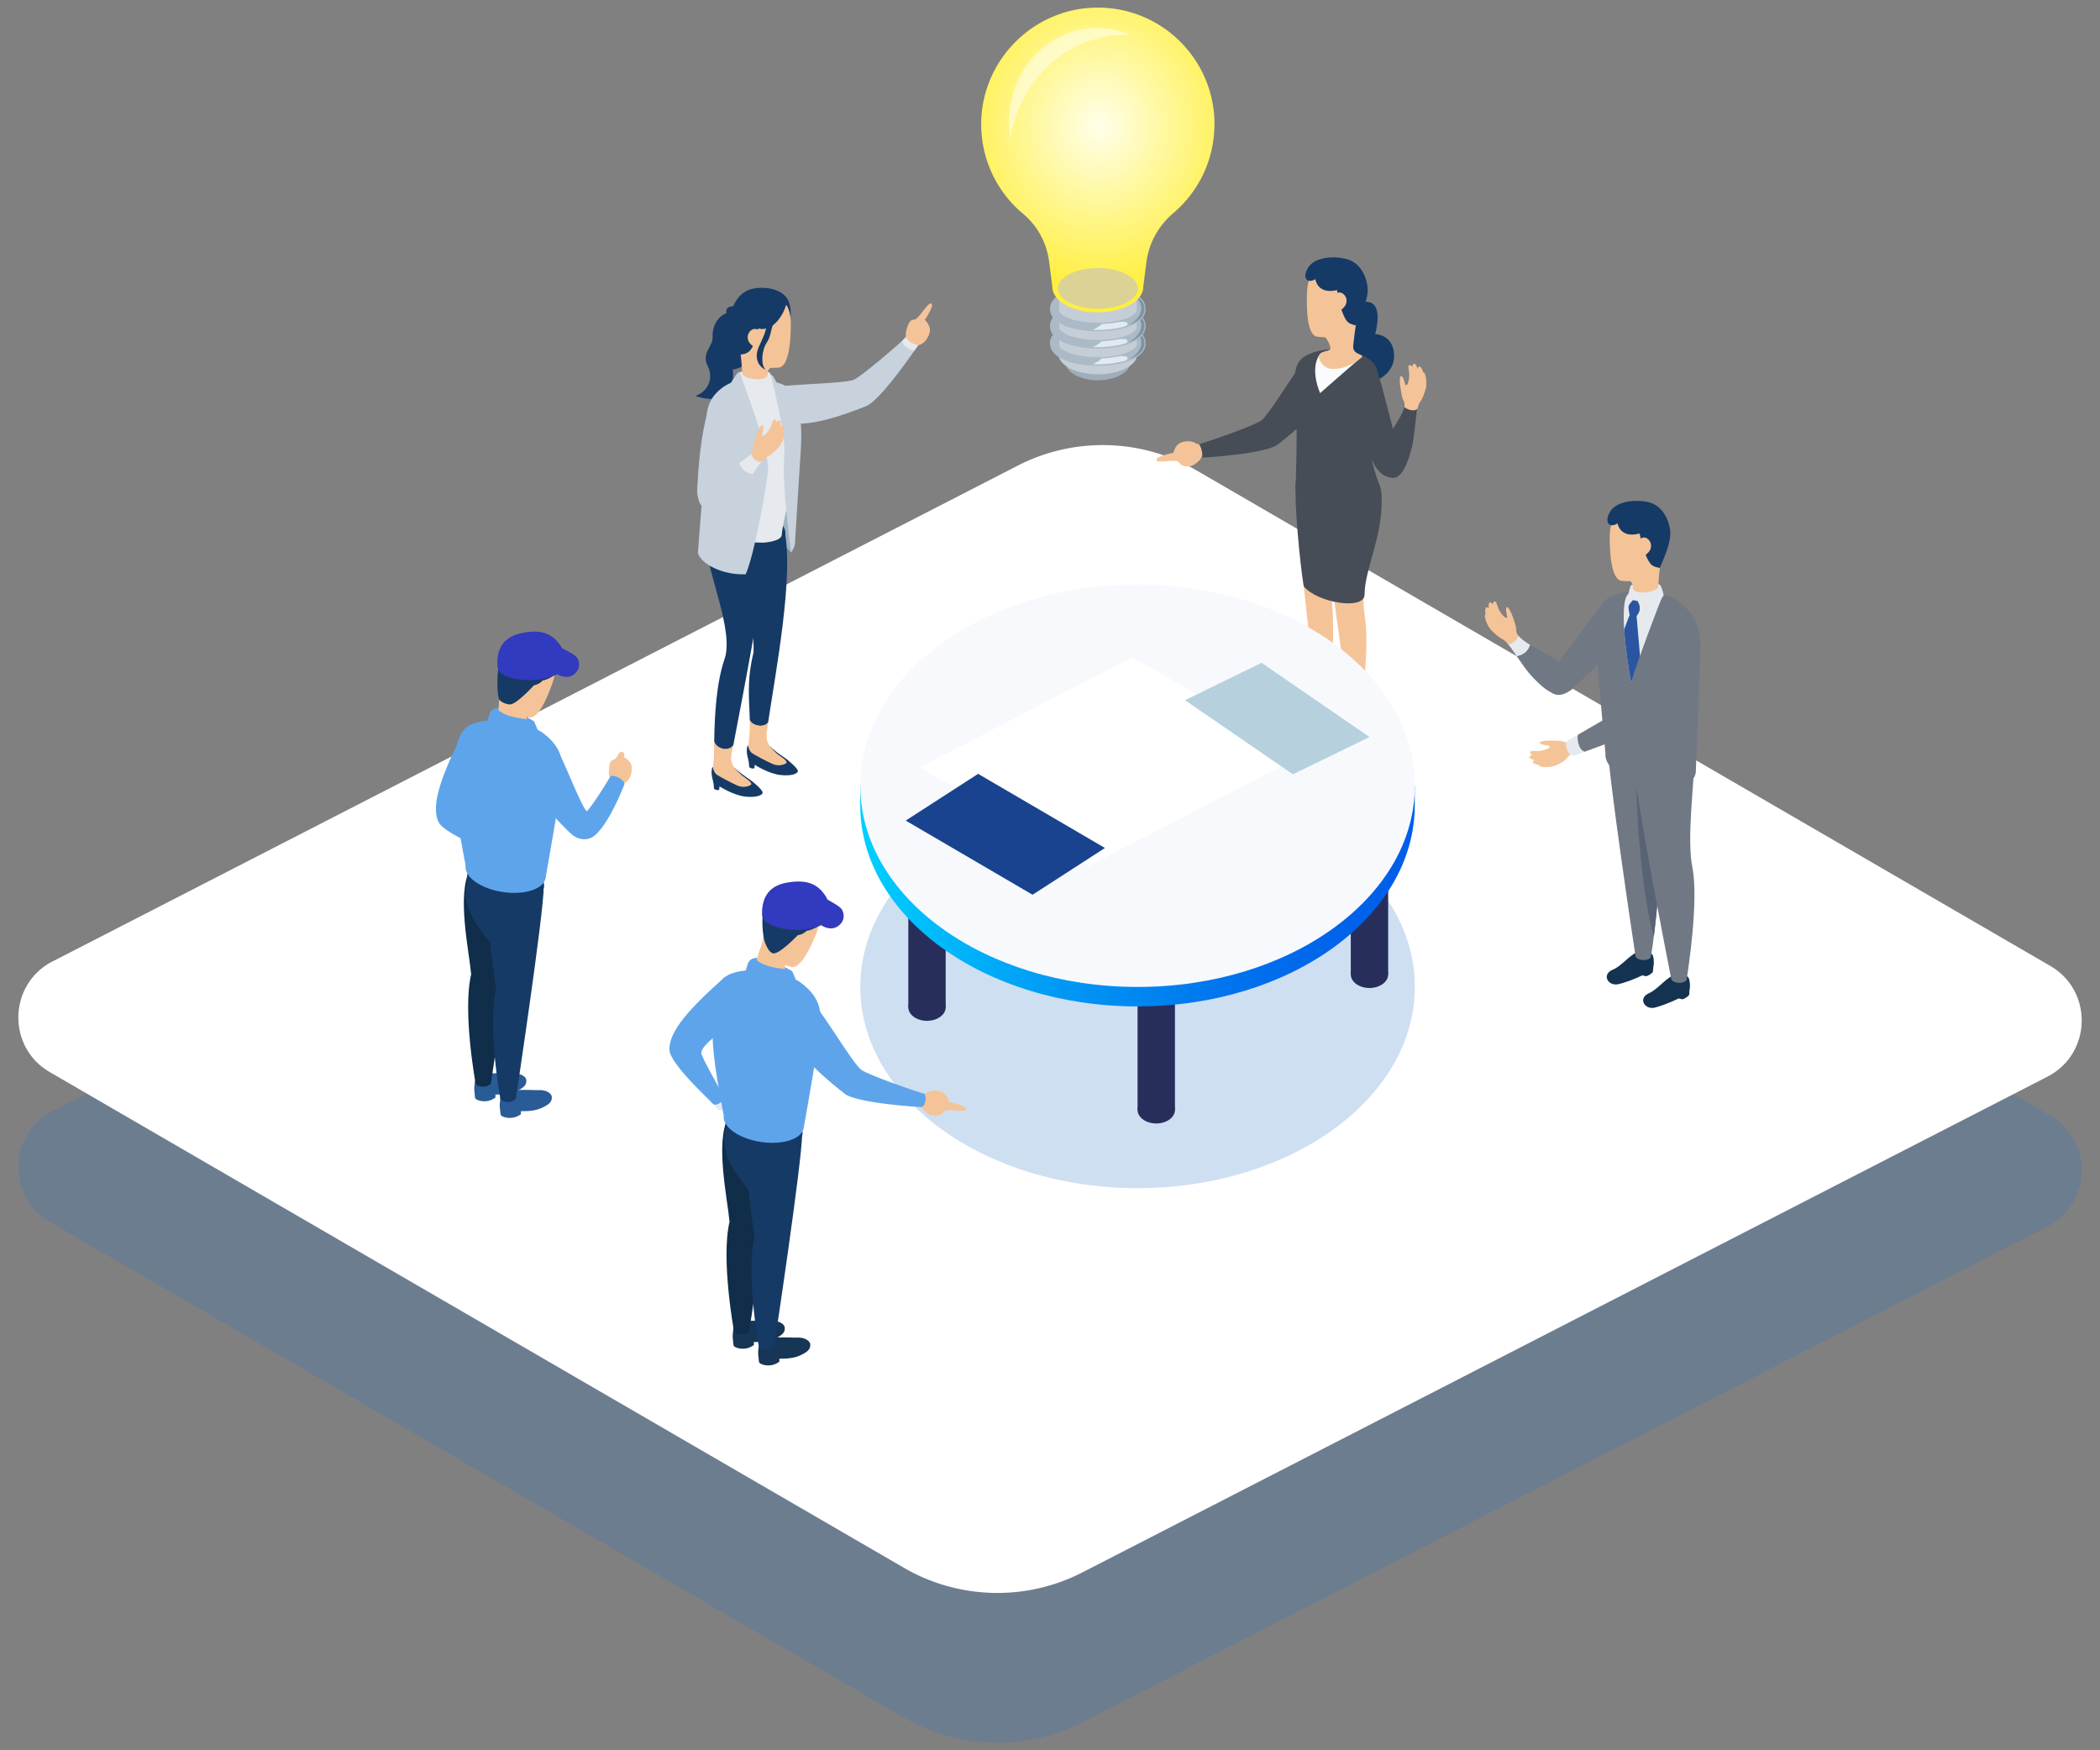 <svg id="_レイヤー_2" xmlns="http://www.w3.org/2000/svg" width="300" height="250"><rect width="100%" height="100%" fill="#808080" stroke="none"/><defs><radialGradient id="_名称未設定グラデーション_44" cx="157.07" cy="18" fx="157.07" fy="18" r="21" gradientTransform="matrix(1 0 0 1.11 0 -2.03)" gradientUnits="userSpaceOnUse"><stop offset="0" stop-color="#ffffeb"/><stop offset="1" stop-color="#ffef3f"/></radialGradient><linearGradient id="_名称未設定グラデーション_9" x1="122.9" y1="115.01" x2="202.13" y2="115.01" gradientUnits="userSpaceOnUse"><stop offset="0" stop-color="#00d0ff"/><stop offset=".07" stop-color="#00c4fc"/><stop offset=".37" stop-color="#0097f4"/><stop offset=".63" stop-color="#07e"/><stop offset=".85" stop-color="#0064ea"/><stop offset="1" stop-color="#005de9"/></linearGradient><style>.cls-3{fill:#f4c498}.cls-4{fill:#e6e9ed}.cls-6{fill:#fff}.cls-11{fill:#323abf}.cls-12{fill:#abbac6}.cls-13{fill:#c7d2dd}.cls-14{fill:#dfeaf2}.cls-15{fill:#c5ced6}.cls-17{fill:#102d49}.cls-18{fill:#173554}.cls-19{fill:#163a66}.cls-20{fill:#143351}.cls-22{fill:#707884}.cls-23{fill:#295b96}.cls-24{fill:#474d56}.cls-27{fill:#5ea4ea}.cls-28{fill:#282e5b}.cls-29{fill:#7a94a5}.cls-31{fill:#2a71c6;opacity:.23}</style></defs><g id="_レイヤー_1-2"><path style="fill:none" d="M0 0h300v250H0z"/><path class="cls-31" d="m7.52 158.71 137.85-70.8c8.08-4.16 17.73-3.9 25.58.68l121.97 70.78c6.14 3.59 5.9 12.54-.42 15.8l-137.85 70.8a26.604 26.604 0 0 1-25.58-.68L7.09 174.51c-6.14-3.59-5.9-12.54.42-15.8Z"/><path class="cls-6" d="m7.52 137.32 137.85-70.8c8.08-4.16 17.73-3.9 25.58.68l121.97 70.78c6.14 3.59 5.9 12.54-.42 15.8l-137.85 70.8a26.604 26.604 0 0 1-25.58-.68L7.09 153.12c-6.14-3.59-5.9-12.54.42-15.8Z"/><path class="cls-22" d="M221.47 98.73c1.01 1.12 2.6.21 3.33-.48 2.35-2.18 5.57-5.27 7.7-8.46 1.98-2.98-2.72-4.58-4.12-2.82-.74.92-4.79 6.36-5.92 7.87s-1.72 3.08-.98 3.89Z"/><path class="cls-20" d="M230.4 138.5c1.23-.5 2.2-1.91 3.53-2.54.9-.42 1.66-.09 2.09.34.19.19.34 1.25.16 1.86-.02.27-.02.57-.07.68-.06.13-.62.57-1.01.6-.15-.04-.32-.09-.47-.13-1.27.62-2.83 1.15-3.46 1.27-1.49.3-2.4-1.41-.77-2.08Z"/><path class="cls-22" d="M229.65 106.34s6.15-.74 7.83-.82c-.08 3.85-1.63 11.05-.81 15.18.99 4.98-.83 15.99-.83 15.99-.1.27-.57.46-1.12.44-.62-.03-1.11-.32-1.09-.65-.07-.45-3.97-26.31-3.97-30.15Z"/><path class="cls-20" d="M235.58 141.85c1.22-.52 2.18-1.94 3.5-2.58.9-.43 1.66-.11 2.09.31.19.19.35 1.24.18 1.86-.01.27-.01.57-.06.68-.05.13-.62.58-1 .61-.15-.04-.32-.08-.47-.12-1.27.63-2.82 1.18-3.44 1.32-1.48.32-2.41-1.39-.8-2.07Z"/><path d="M236.26 133.76c-1.35-3.92-2.71-17.53-2.43-23.19l3.08.89c-.38 3.27-.73 6.8-.24 9.25.66 3.35.06 9.43-.41 13.05Z" style="fill:#586475"/><path class="cls-22" d="M233.37 108.66s7.04-.48 8.72-.56c-.08 3.85-1.14 11.69-.32 15.83.94 4.73-.65 14.9-.81 15.91v.02c0 .04-.01.06-.01.06-.09.28-.56.48-1.13.46-.62-.03-1.11-.32-1.09-.65v-.01c-.04-.18-5.36-27.2-5.36-31.06Z"/><path class="cls-3" d="M232.46 72.75c-1.87.31-2.49 2.07-2.5 3.89s.12 6.16 1.71 6.33 5.11-.13 5.47-2.14c.36-2.01 2.07-9.21-4.68-8.08Z"/><ellipse class="cls-19" cx="235.9" cy="107.09" rx="3.21" ry="6.29" transform="rotate(-82.59 235.88 107.103)"/><path class="cls-22" d="M229.46 85.64c2.27-1.72 7.75-1.76 10.41.29 2.66 2.06 3.04 4.61 3.04 6.18s-.65 18.12-.65 18.12c0 .1-.02.2-.04.3-.44 1.82-3.68 2.6-7.22 1.73-3.39-.83-5.82-2.85-5.65-4.62-.05-.54-.93-9.86-1.17-13.27-.24-3.51-.65-7.27 1.29-8.74Z"/><path class="cls-4" d="M237.65 84.9c-.11-.4-.18-.75-.43-1.28s-4.1-.36-4.26.04c-.24.63-.67 2.29-.4 2.54s.45 1.19 1.07 1.16 4.2-1.75 4.02-2.46Z"/><path class="cls-3" d="M237.23 80.5c-.22 1.02-.29 2.68-.34 3.28-.08.86-3.61 1.29-3.62.18 0-.54-.1-.84-.67-1.11s4.65-3.79 4.63-2.35Z"/><path class="cls-19" d="M237.11 81.15c.58-1.42 1.67-3.72 1.49-5.35s-1.16-3.65-3.16-4.09c-2-.43-4.72-.09-5.53 1.56s.29 2.12 1.16 1.48c.14.64.78 2.09 3.16 1.45.3 1.51.82 3.33 1.48 4.23.48.65 1.21.59 1.41.71Z"/><path class="cls-4" d="M237.5 85.21c-.29.46-4.06 10.46-4.46 12.37-1.07-5.71-1.68-12.58-.2-12.84s4.67.46 4.67.46Z"/><path class="cls-3" d="M234.32 76.98c1-.9 2.65 1.3.49 2.43-.61.32-.78-2.17-.49-2.43Z"/><path d="M233.04 97.59c-.48-2.56-.87-5.36-1.01-7.68.32-.89.66-1.82.78-2.08-.09-.42-.22-1.04-.12-1.33.1-.29.58-.78.58-.78l.67.13c.35.61.33.91.29 1.3s-.43.85-.43.85l.49 5.72c-.61 1.74-1.11 3.24-1.24 3.87Z" style="fill:#2b55a0"/><path class="cls-3" d="M219.81 107.27c.57-.02 1.15-.28 1.35-.36.2-.09.3-.36.1-.39-.2-.03-1.53-.17-1.21-.55.09-.11.91-.2 1.29-.2s1 .03 1.17.04c.14 0 .58 0 1.03.19v-.01c.56.26 1.33-.21 1.33-.21l.66 1.57s-1.34.42-1.54.74c-.37.58-.9.86-1.7 1.23-.84.39-2.62.28-2.4-.05-.22.01-.9-.19-.92-.42-.02-.21.29-.28.29-.28s-.74-.15-.76-.41c-.02-.26.41-.32.41-.32s-.44-.24-.28-.46c.14-.19.62-.09 1.19-.11Zm-5.72-20.28c.22.52.67.98.82 1.13.15.15.45.16.4-.04-.04-.2-.38-1.49.08-1.33.14.05.51.79.64 1.14.14.35.33.95.38 1.11.04.13.21.54.19 1.03h.01c-.04.61.67 1.17.67 1.17l-1.48 1.22s-.74-.92-1.11-1.1c-.62-.3-1-.68-1.63-1.29-.67-.65-1.2-2.35-.81-2.26-.09-.2-.14-.91.07-1.01.19-.09.37.17.37.17s-.12-.74.11-.86c.24-.12.44.27.44.27s.07-.49.33-.43c.23.06.3.55.52 1.07Z"/><path class="cls-4" d="M216.92 90.82c.38.44.98.87 1.67 1.29-.18.67-.75 1.46-1.9 1.63-.55-.81-1.04-1.53-1.32-1.82.63.31 1.5-.72 1.55-1.1Z"/><path class="cls-22" d="M218.59 92.11c1.62.98 3.74 1.92 4.69 2.87 1.11 1.11 1.79 2.6.01 3.93-1.33 1-3.52-1.31-4.59-2.46-.59-.63-1.34-1.73-2.01-2.71 1.14-.17 1.72-.96 1.9-1.63Zm6.8 12.85c2.33-1.34 6.63-3.83 7.02-4.1.52-.36 5.54-11.46 6.36-12.79 3.97.32 4.86 3.95 3.6 5.83-.8 1.19-5.95 9.2-7.81 10.22-1.46.79-5.82 2.4-8.2 3.26-.89-.34-1.09-1.68-.97-2.42Z"/><path class="cls-4" d="M223.95 105.79c.16-.09.7-.4 1.44-.82-.12.74.08 2.09.97 2.42-.67.24-1.19.43-1.43.51-.9.32-1.62-1.75-.98-2.11Z"/><path class="cls-3" d="M170.58 66.37c-.56.36-1.68.45-2.19-.36-.33-.52-3.16.25-3.2-.31s2.43-1.02 2.43-1.02.23-1.03.93-1.4 2.43-.5 2.97.84-.39 1.89-.95 2.25Z"/><path class="cls-3" d="M170.98 63.41c.65.15 1.28.02 1.28.02l.36 1.59s-.93.3-1.28.46-.37-2.06-.37-2.06Z"/><path class="cls-24" d="M186.26 51.47c-2.51 3.58-5.05 7.77-6.04 8.56s-8.16 3.22-8.97 3.43c.31.12.7 1.63.38 1.91 1.02-.04 9.28-.57 10.95-1.91s7.36-5.69 7.85-9.23-4.17-2.75-4.17-2.75Z"/><path class="cls-19" d="M194.71 43.15c3.26-.55 1.74 4.56 1.74 4.56s2.55.04 2.7 2.9-2.74 3.82-2.74 3.82-3.05.08-3.44-3.4-1.7-7.3 1.74-7.88Z"/><path class="cls-20" d="M184.37 99.48c1.27-.38 2.37-1.69 3.76-2.18.94-.33 1.66.07 2.05.54.17.21.22 1.27-.02 1.86-.04.27-.08.57-.13.67-.07.12-.68.51-1.06.5-.15-.05-.31-.12-.46-.18-1.33.49-2.93.87-3.56.94-1.51.16-2.25-1.64-.57-2.15Z"/><path class="cls-3" d="M192.96 69.19c-1.68 0-7.86.51-7.86.51-.15 3.84 2.67 27.6 2.72 28.06-.03.33.45.64 1.06.69.55.05 1.02-.12 1.14-.39s.86-8.7.07-13.72c-.65-4.17 2.62-11.3 2.86-15.14Z"/><path class="cls-20" d="M189.34 102.93c1.27-.38 2.37-1.69 3.76-2.18.94-.33 1.66.07 2.05.54.17.21.22 1.27-.02 1.86-.04.27-.08.57-.13.67-.07.12-.68.51-1.06.5-.15-.05-.31-.12-.46-.18-1.33.49-2.93.87-3.56.94-1.51.16-2.25-1.64-.57-2.15Z"/><path class="cls-3" d="M194.96 87.92c-.65-4.17.68-9.25 1.22-15.61-1.68 0-7.03-.15-7.03-.15-.15 3.86 3.63 28.85 3.65 29.03v.01c-.03.33.45.64 1.06.69.56.05 1.04-.13 1.14-.41s0-.02.01-.06v-.02c-.47-4.2.68-8.7-.06-13.47Z"/><path class="cls-24" d="M196 51.65c-2.5-2.25-7.48-2.25-9.81-.61-2 1.39-1.09 5.41-.99 8.92.1 3.51-.08 8.39-.08 8.39h.02c-.03 1.64 2.16 3.53 5.22 4.4 3.34.96 6.45.34 6.94-1.38.06-.21.08-.43.06-.66.04-1.02-1.71-4.65-1.38-6.13.73-3.28 2.16-11.01.02-12.94Z"/><path class="cls-24" d="M185.09 68.72c-.23 2.78.62 11.94 1.16 15.03 1.93 2.36 8.69 3.47 8.69 1.16 0-3.82 3.01-9.12 2.34-14.8s-12-3.71-12.19-1.39Z"/><path d="M188.55 50.59c-1.53 2.15.04 5.56.04 5.56s4.45-3.91 5.38-4.68c-1.89-.89-4.84-1.7-5.42-.88Z" style="fill:#fafbfc"/><path class="cls-3" d="M189.37 37.91c-1.88.24-2.58 1.97-2.65 3.79s-.13 6.16 1.45 6.39 5.12.08 5.55-1.92 2.44-9.12-4.36-8.26Z"/><path class="cls-3" d="M193.31 49.39c.11-.97.3-2.73.51-3.54.07-1.44-5.28 1.88-4.72 2.17.49.25.9 1.21.98 1.81-.16.22-.56.31-.78.35-.27.06-.77.31-.87.71-.1.41.45 1.44 1.34 1.71s2.94.03 4.68-1.49c.68-.6-1.24-.27-1.14-1.72Z"/><path class="cls-19" d="M193.68 46.5c.64-1.4 1.81-3.65 1.7-5.28s-1.01-3.69-2.99-4.21-4.72-.28-5.59 1.34.21 2.13 1.1 1.52c.12.64.7 2.12 3.1 1.57.24 1.52.69 3.36 1.31 4.29.45.67 1.19.64 1.38.77Z"/><path class="cls-3" d="M190.82 41.98c1-.9 2.65 1.3.49 2.43-.61.32-.78-2.17-.49-2.43Z"/><path class="cls-24" d="M199.1 67.83c-1.36.66-2.48-.79-2.9-1.71-1.35-2.91-3.16-6.99-3.92-10.74-.71-3.51 4.25-3.21 4.89-1.05.34 1.14 2.02 7.7 2.51 9.52s.43 3.5-.56 3.98Z"/><path class="cls-3" d="M201.31 53.4c.05.57-.13 1.18-.19 1.38-.06.2-.32.35-.37.15-.05-.2-.36-1.5-.7-1.14-.1.11-.08.93-.03 1.31s.15.99.19 1.16c.03.14.07.58.32 1h-.01c.33.52-.04 1.35-.04 1.35l1.88.38s.22-1.16.46-1.49c.41-.55.56-1.07.84-1.91.29-.88-.05-2.64-.35-2.38-.01-.22-.3-.87-.54-.86-.21 0-.24.32-.24.32s-.24-.71-.5-.71-.26.45-.26.45-.3-.4-.49-.22c-.17.16-.01.63.04 1.19Z"/><path class="cls-24" d="M198.8 68.25c1.64.26 2.49-2.81 2.89-4.34s.56-4.7.8-5.56c-.41.57-1.66.07-1.88-.24-.41 1.9-3.09 4.82-3.65 6.66-.46 1.5-.35 3.13 1.84 3.47Z"/><path class="cls-3" d="M86.98 110.55c0-1.1.06-1.93.66-2.04s.66-1.24 1.21-1.13.28.74.28.74.94.5 1.1 1.27-.17 2.48-1.6 2.65-1.65-1.49-1.65-1.49Z"/><path class="cls-23" d="M67.84 154.5c-.13.94-.1 1.21-.04 1.64s0 .62.15.81c.26.26 1.63.72 2.83-.19v-.43s1.71.09 2.82-.4c1.22-.53 1.65-.95 1.59-1.65-.05-.58-.97-1.03-1.91-.95-.25.02-2.13-.1-3.15 0-1.48.15-2.22.61-2.29 1.17Z"/><path class="cls-23" d="M71.48 156.88c-.13.94-.1 1.21-.04 1.64s0 .62.15.81c.26.26 1.63.72 2.83-.19v-.43s1.71.09 2.82-.4c1.22-.53 1.65-.95 1.59-1.65-.05-.58-.97-1.03-1.91-.95-.25.02-2.13-.1-3.15 0-1.48.15-2.22.61-2.29 1.17Z"/><path class="cls-17" d="M74.13 124.38c0 3.87-3.97 30.17-3.97 30.17l-2.22.19s-1.89-10.26-.63-15.59c-.31-3.36-2.06-11.29-.21-14.87 1.68.08 7.03.1 7.03.1Z"/><path class="cls-19" d="M77.68 126.62c0 3.87-3.97 30.17-3.97 30.17l-2.22.19s-1.89-10.26-.63-15.59c-.31-3.36-2.06-11.29-.21-14.87 1.68.08 7.03.1 7.03.1Z"/><ellipse class="cls-19" cx="72.23" cy="125.83" rx="2.81" ry="5.55" transform="rotate(-81.28 72.229 125.833)"/><path class="cls-19" d="M70.77 135.58c-2.14-2.75-5.24-5.96-3.9-10.13 3.44.15 7.34 1.8 7.34 1.8l-3.44 8.33Z"/><ellipse class="cls-19" cx="72.6" cy="156.82" rx="1.12" ry=".59" transform="rotate(-2.73 72.48 156.673)"/><ellipse class="cls-17" cx="69.05" cy="154.63" rx="1.11" ry=".58" transform="rotate(-2.73 68.963 154.49)"/><ellipse class="cls-27" cx="72.23" cy="124.5" rx="2.93" ry="5.78" transform="rotate(-81.28 72.236 124.504)"/><path class="cls-27" d="M66.52 123.63s-1.29-6.38-1.53-9.89-.27-8.39 1.66-9.86c2.27-1.72 8.38-1.15 11.04.91s2.66 3.99 2.66 5.56-2.41 15.03-2.41 15.03l-11.42-1.75Z"/><path class="cls-27" d="M66.07 104.77c-2.82 5.63-4.61 10.17-3.43 12.63.87 1.81 8.18 4.54 8.57 4.77.56.33 1.59-1 .95-1.62s-5-3.98-5.17-4.5c-.39-1.21 1.95-4.4 2.03-4.92s-2.94-6.35-2.94-6.35Zm3.87-2.83-.42 1.39s.48 1.33 2.9 1.75 4.48-.6 4.48-.6l-.6-1.45s-5.56-3.45-6.35-1.09Z"/><path class="cls-3" d="M71.21 101.46s.1-2.14.33-2.92c.98.08 4.22 2.05 4.22 2.05s-.61.82-.5 2.13c-1.5-.16-3.07-.46-4.05-1.26Z"/><path class="cls-3" d="M77.95 93.09c1.58.85 1.6 2.61 1.05 4.24s-1.98 5.47-3.45 5.14-4.07-1.65-4.24-3.58c-.27-2.94.95-8.87 6.65-5.8Z"/><path class="cls-19" d="M71.24 99.72c-.44-1.82-.14-7.19 1.48-8.05s4.13-1.66 5.75-.67 1.75 1.9 1.75 1.9-.14 3.14-1.51 3.85c-.53.27-.98.45-1.16.43-.61.65-1.27.7-1.27.7s-2.57 2.84-3.48 2.74-1.49-.55-1.57-.9Z"/><path class="cls-11" d="M82.46 93.98c-.27-.41-.85-.71-2.17-1.39-.1-.2-.22-.41-.37-.6-1.04-1.36-2.48-2.23-5.54-1.53s-3.43 2.96-3.31 4.76c.09 1.34 2.68 2.12 5.58 1.88 1.39-.12 2.31-.44 2.92-.8 1.74.94 2.65-.06 2.94-.55.31-.52.29-1.25-.04-1.77Z"/><path class="cls-27" d="M79.64 107.04c1.89 3.94 3.33 7.91 4.18 8.85.58-.49 2.9-4.1 3.3-4.89.32-.63 2.32.46 2.07 1.07s-2.12 5.4-4.15 7.2c-1.16 1.03-2.65.57-3.39-.11-1.42-1.3-6.66-6.52-6.57-10.1.1-3.58 4.57-2.03 4.57-2.03Z"/><ellipse class="cls-31" cx="162.51" cy="140.97" rx="39.61" ry="28.74"/><ellipse class="cls-28" cx="132.43" cy="143.87" rx="2.67" ry="1.94"/><path class="cls-28" d="M129.76 124.38h5.34v19.5h-5.34z"/><ellipse class="cls-28" cx="165.18" cy="158.53" rx="2.67" ry="1.94"/><path class="cls-28" d="M162.51 139.03h5.34v19.5h-5.34z"/><ellipse class="cls-28" cx="195.64" cy="139.18" rx="2.67" ry="1.94"/><path class="cls-28" d="M192.97 119.68h5.34v19.5h-5.34z"/><path d="M201.94 112.23c-1.93-14.57-18.84-25.96-39.43-25.96s-37.5 11.39-39.43 25.96h-.19v2.78c0 15.87 17.74 28.74 39.61 28.74s39.61-12.87 39.61-28.74v-2.78h-.19Z" style="fill:url(#_名称未設定グラデーション_9)"/><ellipse cx="162.51" cy="112.23" rx="39.61" ry="28.74" style="fill:#f7f9fc"/><path class="cls-6" d="m131.42 109.59 30.39-15.74 24.11 14.09-30.39 15.75-24.11-14.1z"/><path style="fill:#19438e" d="m129.39 117.21 10.34-6.68 18.12 10.59-10.34 6.68-18.12-10.59z"/><path style="fill:#b6d1dd" d="m169.28 100.01 10.94-5.34 15.42 10.6-10.94 5.33-15.42-10.59z"/><path class="cls-19" d="M104.59 44.51c-1.76.2-2.88 1.77-2.79 3.7.06 1.22-1.63 2.23-.7 4.08s-.06 3.7-1.77 4.26c1.6.59 5.83 1.39 5.36-3.76.93-.13 1.86-.59 2.41-1.73.63-1.32.53-6.9-2.51-6.56Zm7.69-2.01c.59.63.79 1.82.62 2.99-.52-1.27-1.22-2.34-1.22-2.34l.6-.65Z"/><path class="cls-3" d="M129.4 47.45c.29-1.06.56-1.85 1.18-1.79s1.96-2.55 2.46-2.3-.92 2.32-.92 2.32.77.73.73 1.51-.82 2.35-2.24 2.13-1.2-1.87-1.2-1.87Z"/><path class="cls-4" d="M130.6 50.13c.09-.09.36-.51.63-.86-.8-.01-1.78-.64-1.74-1.24-.21.26-.57.57-.65.71-.48.9 1.17 1.99 1.76 1.39Z"/><path class="cls-13" d="M128.84 48.72c-.51.51-5.89 5.14-6.89 5.53-1.18.45-6.08.54-10.43.91 0 0-3.04 3.63.27 4.99 3.31 1.36 9.93-1.36 11.93-2.13 1.73-.67 5.58-6.01 6.95-8-.53.26-1.86-.88-1.83-1.3Z"/><path style="fill:#9fb2c1" d="m112.22 68.42-1.52 8.26 2.33 2.22.2-5.86-1.01-4.62z"/><path class="cls-13" d="M111.19 55.07c-.64-1.09-.66-1.46-1.14-1.57s-3.83-.79-4.59-.28-.87 2.61-.06 3.77 6.74-.3 5.79-1.92Z"/><path class="cls-3" d="M107.12 111.36c-1.84-1.2-2.79-1.82-2.68-3.52.04-.63-2.47 0-2.47.61 0 .57-.37 2.03-.21 2.55.4 1.31 3.64 2.31 4.26 2.45 1.48.32 2.56-1.13 1.1-2.09Zm5.07-3.06c-1.84-1.2-2.79-1.82-2.68-3.52.04-.63-2.47 0-2.47.61 0 .57-.37 2.03-.21 2.55.4 1.31 3.64 2.31 4.26 2.45 1.48.32 2.56-1.13 1.1-2.09Z"/><path class="cls-3" d="M102.02 105.89c-.02 1.31-.03 2.51-.05 3.49v.02c0 .04.01.06.01.06.09.28.56.48 1.13.46.62-.03 1.11-.32 1.09-.65v-.01c0-.04.22-1.13.56-2.87-.64 1.02-2.43.58-2.75-.5Z"/><path class="cls-19" d="M104.77 106.39c1.37-7.09 4.8-25.09 4.8-28.19 0 0-7.04-.48-8.72-.56.08 3.85 4.04 12.46 2.67 16.45-1.21 3.54-1.43 8.14-1.49 11.8.31 1.08 2.1 1.53 2.75.5Z"/><path class="cls-19" d="M109.73 103.19c1.02-6.9 3.78-21.26 2.3-27.59 0 0-4.9-.46-6.58-.54.08 3.85 2.39 13.92 2.2 18.1-1.02 4.2-.6 6.8-.54 9.66.26.86 2.04 1.21 2.62.37Z"/><path class="cls-3" d="M107.11 102.82c.02.92 0 1.88-.11 2.92-.06.5.67.96 1.23.93.62-.03 1.11-.32 1.09-.65.01-.09.17-1.16.42-2.83-.58.84-2.36.49-2.62-.37Zm3.36-60.54c1.87.31 2.49 2.07 2.5 3.89s-.12 6.16-1.71 6.33-5.11-.13-5.47-2.14c-.36-2.01-2.07-9.21 4.68-8.08Z"/><ellipse class="cls-19" cx="106.5" cy="76.7" rx="5.75" ry="3.21" transform="rotate(-7.41 106.607 76.765)"/><path class="cls-4" d="M105.33 54.54c.11-.4.18-.75.43-1.28s4.1-.36 4.26.04c.24.63.67 2.29.4 2.54s-.45 1.19-1.07 1.16-4.2-1.75-4.02-2.46Z"/><path class="cls-3" d="M105.7 50.04c.22 1.02.29 2.68.34 3.28.08.86 3.61 1.29 3.62.18 0-.54.1-.84.67-1.11s-4.65-3.79-4.63-2.35Z"/><path class="cls-19" d="M105.82 50.69c-.58-1.42-1.67-3.72-1.49-5.35s1.16-3.65 3.16-4.09 4.53.11 5.18 1.83c.12.32-.16.25-.44.66-.14.64-1.55 3.8-3.93 3.17-.3 1.51-.41 2.16-1.07 3.06-.48.65-1.21.59-1.41.71Z"/><path class="cls-3" d="M108.36 47.19c-1-.9-2.65 1.3-.49 2.43.61.32.78-2.17.49-2.43Z"/><path class="cls-4" d="M110.05 54.88c1.18.51 2.07 1.06 2.53 2.87s.97 7.94.93 9.08-1.82 8.44-1.82 9.5-2.7 1.18-2.7 1.18l-5.23-.13s-1.01-20.81.3-21.74 5.99-.76 5.99-.76Z"/><path class="cls-13" d="M113.59 77.19c.05-.54.58-9.58.81-12.98.24-3.51-.09-7.52-2.03-8.99-.48-.37-1.39-.58-2.03-.79-.09-.16 2.02 7.56 1.69 10.96-.31 3.25.65 10.97.98 13.52.42-.57.62-1.15.57-1.71Zm-7.55-22.99c-.05-.2-.28-1.01-.39-.96-.5.21-.87.87-1.23 1.43-.49.22-.95.48-1.37.81-2.66 2.06-2.08 4.75-2.08 6.33s-1.29 17.06-1.27 17.16c.39 1.59 3.65 3.23 6.83 3.05 1.27-2.89 2.87-12.05 3.17-14.6.34-2.87-3.55-12.75-3.67-13.21Z"/><path class="cls-13" d="M101.36 72.68c-1.51-.06-1.82-1.87-1.76-2.87.18-3.2.49-7.66 1.59-11.33 1.02-3.43 5.26-.83 4.81 1.37-.24 1.16-1.83 7.75-2.27 9.58s-1.27 3.29-2.37 3.24Z"/><path class="cls-3" d="M110.1 60.98c-.22.52-.67.98-.82 1.13-.15.15-.45.16-.4-.04.04-.2.38-1.49-.08-1.33-.14.05-.51.79-.64 1.14-.14.35-.33.95-.38 1.11-.04.13-.21.54-.19 1.03h-.01c.04.61-.67 1.17-.67 1.17l1.48 1.22s.74-.92 1.11-1.1c.62-.3 1-.68 1.63-1.29.67-.65 1.2-2.35.81-2.26.09-.2.14-.91-.07-1.01-.19-.09-.37.17-.37.17s.12-.74-.11-.86c-.24-.12-.44.27-.44.27s-.07-.49-.33-.43c-.23.06-.3.55-.52 1.07Z"/><path class="cls-4" d="M107.27 64.82c-.38.44-.98.87-1.67 1.29.18.67.75 1.46 1.9 1.63.55-.81 1.04-1.53 1.32-1.82-.63.31-1.5-.72-1.55-1.1Z"/><path class="cls-13" d="M105.6 66.11c-1.62.98-3.74 1.92-4.69 2.87-1.11 1.11-1.79 2.6-.01 3.93 1.33 1 3.52-1.31 4.59-2.46.59-.63 1.34-1.73 2.01-2.71-1.14-.17-1.72-.96-1.9-1.63Z"/><path class="cls-19" d="M105.08 43.74c-1.61-.09-1.56.93-.9 1.5s1.83-1.45.9-1.5Zm6.22.84c-1.33 1.96-.98 3.2-1.74 4.31s-.92 3.29-.16 3.96c-1.49-.76-1.49-2.22-1.01-3.29s1.11-2.18 1.17-3.51 1.11-1.65 1.74-1.46Zm-9.62 65.36c-.12.82.23 1.65.27 2.07s.04.63.04.63.17.19.49.21.27-.11.27-.11l.04-.42s1.96 1.27 3.67 1.46 2.55-.25 2.49-.61-1.18-1.37-1.84-1.82-1.86-1.27-2.15-1.71c.04.23.89.99 1.12 1.18s1.63 1.03 1.16 1.3-1.14.4-1.9.08-2.58-1.3-2.94-1.55-.55-.9-.57-1.09c-.07 0-.13.16-.16.39Zm5.03-3.08c-.12.82.23 1.65.27 2.07s.04.63.04.63.17.19.49.21.27-.11.27-.11l.04-.42s1.96 1.27 3.67 1.46 2.55-.25 2.49-.61-1.18-1.37-1.84-1.82-1.86-1.27-2.15-1.71c.04.23.89.99 1.12 1.18s1.63 1.03 1.16 1.3-1.14.4-1.9.08-2.58-1.3-2.94-1.55-.55-.9-.57-1.09c-.07 0-.13.16-.16.39Z"/><path class="cls-18" d="M104.76 189.85c-.13.94-.1 1.21-.04 1.64s0 .62.15.81c.26.26 1.63.72 2.83-.19v-.43s1.71.09 2.82-.4c1.22-.53 1.65-.95 1.59-1.65-.05-.58-.97-1.03-1.91-.95-.25.02-2.13-.1-3.15 0-1.48.15-2.22.61-2.29 1.17Z"/><path class="cls-18" d="M108.4 192.23c-.13.94-.1 1.21-.04 1.64s0 .62.15.81c.26.26 1.63.72 2.83-.19v-.43s1.71.09 2.82-.4c1.22-.53 1.65-.95 1.59-1.65-.05-.58-.97-1.03-1.91-.95-.25.02-2.13-.1-3.15 0-1.48.15-2.22.61-2.29 1.17Z"/><ellipse class="cls-19" cx="109.15" cy="161.19" rx="2.81" ry="5.55" transform="rotate(-81.28 109.152 161.187)"/><path class="cls-17" d="M107.07 189.91s3.97-26.29 3.97-30.17c0 0-5.35-.02-7.03-.1-1.85 3.57-.1 11.5.21 14.87-1.26 5.33.63 15.59.63 15.59h.01c.07.29.55.5 1.12.47.61-.03 1.1-.31 1.08-.64v-.03Z"/><path class="cls-19" d="M107.69 170.93c-2.14-2.75-5.24-5.96-3.9-10.13 3.44.15 7.34 1.8 7.34 1.8l-3.44 8.33Z"/><path class="cls-19" d="M114.6 161.97s-5.35-.02-7.03-.1c-1.85 3.57-.1 11.5.21 14.87-1.26 5.33.63 15.59.63 15.59.1.27.57.46 1.12.44.62-.03 1.11-.32 1.09-.65.07-.45 3.97-26.31 3.97-30.15Z"/><path class="cls-4" d="m101.78 157.42.79 1.06s.39.27.91-.03.54-1 .54-1l-.88-1.21s.15.64-.33 1-1.03.18-1.03.18Z"/><ellipse class="cls-27" cx="109.11" cy="160.2" rx="2.93" ry="5.78" transform="rotate(-81.28 109.115 160.204)"/><path class="cls-27" d="M103.4 159.33s-1.29-6.38-1.53-9.89-.27-8.39 1.66-9.86c2.27-1.72 8.38-1.15 11.04.91s2.66 3.99 2.66 5.56-2.41 15.03-2.41 15.03l-11.42-1.75Z"/><path class="cls-27" d="M103.53 139.58c-4.72 4.17-8.07 7.71-7.89 10.43.13 2 5.9 7.26 6.17 7.62.39.51 1.84-.33 1.48-1.15s-3.15-5.56-3.11-6.11c.09-1.27 3.45-3.36 3.72-3.81s-.36-6.99-.36-6.99Zm3.3-1.93-.42 1.39s.48 1.33 2.9 1.75 4.48-.6 4.48-.6l-.6-1.45s-5.56-3.45-6.35-1.09Z"/><path class="cls-3" d="M108.1 137.16s.71-3.09 1.71-3.99c.98.08 2.84 3.12 2.84 3.12s-.61.82-.5 2.13c-1.5-.16-3.07-.46-4.05-1.26Z"/><path class="cls-3" d="M115.84 128.86c1.53.92 1.48 2.68.85 4.28s-2.24 5.37-3.69 4.97-4.45-1.88-4.07-3.78 1.37-8.81 6.91-5.48Z"/><path class="cls-19" d="M109.12 134.03c-.52-2.91-.08-6.05 1.58-6.84s4.2-1.46 5.78-.39 1.66 1.98 1.66 1.98-.29 3.13-1.69 3.77c-.54.25-1 .4-1.18.38-.64.62-1.3.64-1.3.64s-2.76 2.93-3.61 2.58-1.24-2.11-1.24-2.11Z"/><path class="cls-11" d="M120.31 129.97c-.25-.42-.82-.75-2.11-1.49-.09-.21-.2-.42-.34-.62-.97-1.41-2.37-2.34-5.46-1.79s-3.57 2.79-3.54 4.59c.03 1.34 2.57 2.25 5.48 2.15 1.4-.05 2.33-.33 2.95-.66 1.69 1.03 2.65.06 2.97-.41.33-.5.35-1.24.04-1.77Z"/><path class="cls-3" d="M132.65 159.12c.56.36 1.68.45 2.19-.36.33-.52 3.16.25 3.2-.31s-2.43-1.02-2.43-1.02-.23-1.03-.93-1.4-2.43-.5-2.97.84.39 1.89.95 2.25Z"/><path class="cls-3" d="M132.25 156.16c-.65.15-1.28.02-1.28.02l-.36 1.59s.93.3 1.28.46.37-2.06.37-2.06Z"/><path class="cls-27" d="M116.97 144.22c2.51 3.58 5.05 7.77 6.04 8.56s8.49 3.33 8.97 3.43.26 1.91-.38 1.91-9.28-.57-10.95-1.91-7.36-5.69-7.85-9.23 4.17-2.75 4.17-2.75Z"/><ellipse cx="156.84" cy="51.65" rx="4.67" ry="2.67" style="fill:#9eaeba"/><ellipse class="cls-15" cx="156.84" cy="50.62" rx="5.61" ry="2.84"/><path class="cls-15" d="M151.23 42.27h11.23v8.34h-11.23z"/><path class="cls-12" d="M162.44 47.07v1.96c0 1.1-2.51 1.99-5.61 1.99s-5.61-.89-5.61-1.99v-1.96c-.75.5-1.22 1.14-1.22 1.96 0 2.22 3.43 3.21 6.83 3.21s6.83-.99 6.83-3.21c0-.81-.46-1.46-1.22-1.96Z"/><path class="cls-29" d="M162.43 47.27v.17c.39.45.61.96.61 1.5 0 .95-.69 1.8-1.77 2.39 1.31-.46 2.23-1.22 2.23-2.31 0-.73-.41-1.3-1.07-1.75Z"/><path class="cls-14" d="M157.4 51.19c-.28.25-.71.56-1.29.83a15.204 15.204 0 0 0 4.33-.41c1.05-.26.91-.99-.89-.66-.66.12-1.39.21-2.14.23Z"/><path class="cls-12" d="M162.44 44.61v1.96c0 1.1-2.51 1.99-5.61 1.99s-5.61-.89-5.61-1.99v-1.96c-.75.5-1.22 1.14-1.22 1.96 0 2.22 3.43 3.21 6.83 3.21s6.83-.99 6.83-3.21c0-.81-.46-1.46-1.22-1.96Z"/><path class="cls-29" d="M162.43 44.81v.17c.39.45.61.96.61 1.5 0 .95-.69 1.8-1.77 2.39 1.31-.46 2.23-1.22 2.23-2.31 0-.73-.41-1.3-1.07-1.75Z"/><path class="cls-14" d="M157.4 48.74c-.28.25-.71.56-1.29.83a15.204 15.204 0 0 0 4.33-.41c1.05-.26.91-.99-.89-.66-.66.12-1.39.21-2.14.23Z"/><path class="cls-12" d="M162.44 42.15v1.96c0 1.1-2.51 1.99-5.61 1.99s-5.61-.89-5.61-1.99v-1.96c-.75.5-1.22 1.14-1.22 1.96 0 2.22 3.43 3.21 6.83 3.21s6.83-.99 6.83-3.21c0-.81-.46-1.46-1.22-1.96Z"/><path class="cls-29" d="M162.43 42.36v.17c.39.45.61.96.61 1.5 0 .95-.69 1.8-1.77 2.39 1.31-.46 2.23-1.22 2.23-2.31 0-.73-.41-1.3-1.07-1.75Z"/><path class="cls-14" d="M157.4 46.28c-.28.25-.71.56-1.29.83a15.204 15.204 0 0 0 4.33-.41c1.05-.26.91-.99-.89-.66-.66.12-1.39.21-2.14.23Z"/><path d="M173.5 17.75c0-9.43-7.83-17.03-17.34-16.65-8.66.34-15.68 7.41-15.98 16.07a16.639 16.639 0 0 0 5.99 13.38c2.07 1.72 3.37 4.19 3.71 6.86l.46 3.59c0 2 2.91 3.61 6.49 3.61s6.49-1.62 6.49-3.61l.46-3.59c.35-2.72 1.74-5.19 3.83-6.96 3.6-3.06 5.88-7.61 5.88-12.7Z" style="fill:url(#_名称未設定グラデーション_44)"/><ellipse cx="156.84" cy="41.2" rx="5.7" ry="2.91" style="fill:#dbd295"/><path d="M160.74 4.98c.26 0 .52 0 .77.02-1.48-.65-3.1-1.01-4.8-1.01-6.94 0-12.57 5.99-12.57 13.39 0 .84.08 1.65.21 2.45 1.27-8.42 8.12-14.85 16.38-14.85Z" style="opacity:.5;fill:#fff"/></g></svg>